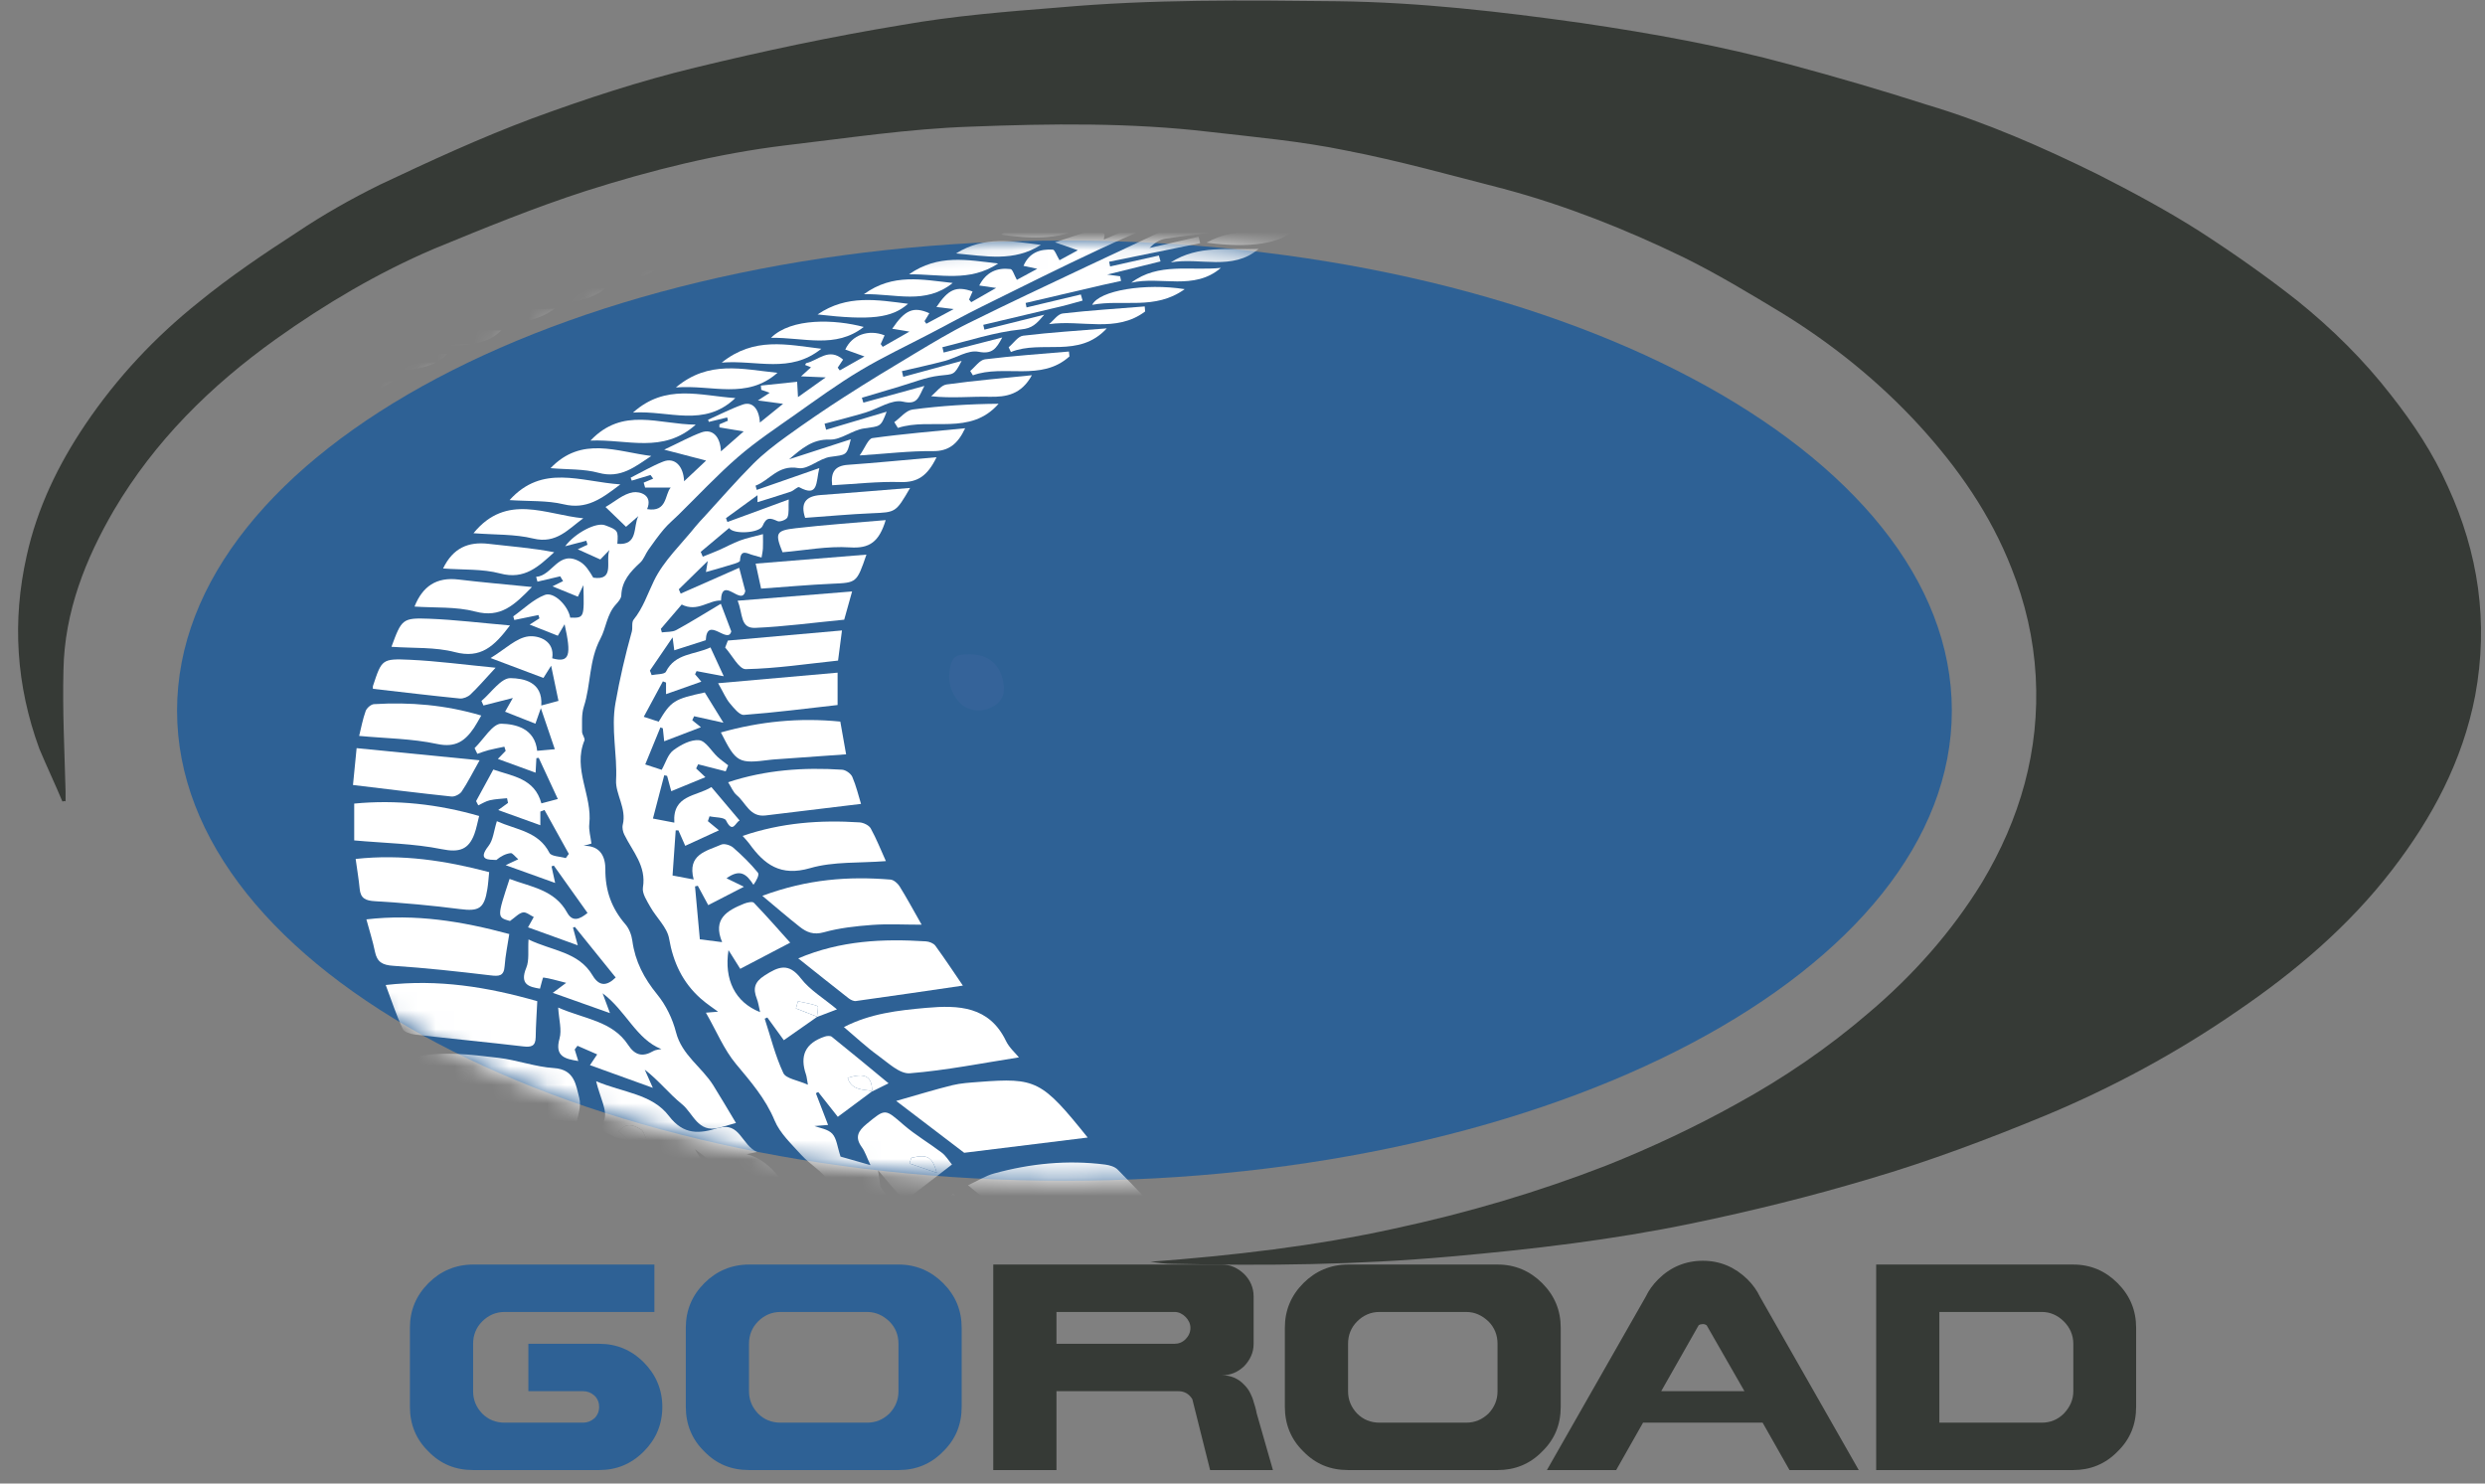 <svg width="134" height="80" viewBox="0 0 134 80" fill="none" xmlns="http://www.w3.org/2000/svg">
<rect x="0" y="0" width="134" height="80" fill="#808080" stroke="none"/>
<g clip-path="url(#clip0_179_5203)">
<path d="M9.547 38.322C9.547 52.322 30.972 63.672 57.399 63.672C83.827 63.672 105.25 52.322 105.25 38.322C105.25 24.321 83.827 12.972 57.399 12.972C30.972 12.972 9.547 24.321 9.547 38.322Z" fill="#2E6195"/>
<path d="M3.365 43.221C2.968 42.271 2.515 41.321 2.118 40.37C0.871 36.96 0.644 33.495 1.438 29.973C2.005 27.401 3.138 25.054 4.612 22.873C6.313 20.358 8.354 18.178 10.735 16.278C12.379 14.936 14.193 13.706 16.007 12.532C17.424 11.582 18.898 10.743 20.486 9.96C23.207 8.675 25.871 7.445 28.706 6.383C31.597 5.321 34.488 4.371 37.493 3.644C41.178 2.75 44.862 1.967 48.604 1.352C51.438 0.849 54.273 0.626 57.107 0.402C62.096 -0.045 67.142 0.011 72.13 0.067C76.552 0.122 80.917 0.626 85.282 1.24C89.081 1.8 92.822 2.47 96.507 3.476C99.001 4.147 101.496 4.874 103.933 5.657C107.108 6.607 110.169 7.949 113.117 9.402C114.988 10.352 116.859 11.358 118.616 12.476C120.43 13.65 122.188 14.88 123.888 16.221C125.759 17.731 127.46 19.408 128.934 21.308C130.124 22.818 131.201 24.439 131.995 26.228C133.639 29.805 134.206 33.55 133.469 37.519C132.789 41.041 131.145 44.115 128.99 46.91C126.666 49.929 123.775 52.389 120.657 54.512C117.426 56.748 113.911 58.649 110.283 60.158C107.165 61.444 104.047 62.618 100.815 63.568C97.641 64.518 94.466 65.301 91.235 65.972C86.926 66.866 82.618 67.37 78.196 67.761C73.207 68.208 68.219 68.264 63.23 68.152C62.833 68.152 62.436 68.096 62.039 68.04C66.461 67.705 70.883 67.202 75.192 66.251C79.103 65.413 82.901 64.295 86.643 62.841C89.024 61.892 91.405 60.773 93.616 59.544C96.167 58.146 98.548 56.525 100.759 54.625C103.14 52.612 105.237 50.264 106.881 47.581C108.922 44.171 109.999 40.482 109.773 36.457C109.659 34.445 109.206 32.488 108.468 30.643C107.334 27.737 105.577 25.221 103.48 22.929C101.326 20.582 98.831 18.57 96.11 16.892C94.353 15.83 92.595 14.768 90.781 13.874C87.663 12.365 84.432 11.079 81.087 10.184C78.253 9.458 75.475 8.675 72.584 8.116C70.146 7.613 67.651 7.389 65.214 7.11C60.962 6.607 56.654 6.663 52.345 6.83C49.001 6.942 45.713 7.446 42.368 7.837C38.683 8.284 35.112 9.178 31.597 10.296C28.819 11.191 26.098 12.308 23.377 13.427C20.372 14.713 17.538 16.389 14.873 18.29C11.358 20.805 8.354 23.768 6.142 27.513C4.612 30.14 3.479 32.991 3.422 36.121C3.365 38.302 3.479 40.482 3.535 42.662V43.221C3.479 43.165 3.422 43.221 3.365 43.221Z" fill="#363A36"/>
<path d="M52.289 35.283C53.309 35.283 53.933 35.842 54.103 36.793C54.216 37.407 54.046 37.855 53.479 38.134C52.969 38.414 52.346 38.358 51.892 38.022C51.325 37.519 51.098 36.849 51.212 36.122C51.325 35.395 51.552 35.283 52.289 35.283Z" fill="#356399"/>
<path d="M25.512 79.273C24.553 79.273 23.757 78.946 23.104 78.271C22.431 77.617 22.104 76.799 22.104 75.859V71.606C22.104 70.665 22.431 69.868 23.104 69.193C23.757 68.539 24.573 68.191 25.512 68.191H35.287V70.747H27.206C26.737 70.747 26.328 70.931 26.002 71.258C25.675 71.585 25.512 71.994 25.512 72.464V75.02C25.512 75.49 25.675 75.879 26.002 76.227C26.328 76.554 26.737 76.717 27.206 76.717H31.451C31.675 76.717 31.879 76.635 32.063 76.472C32.226 76.308 32.308 76.104 32.308 75.859C32.308 75.634 32.226 75.429 32.063 75.266C31.879 75.102 31.675 75.02 31.451 75.02H28.492V72.464H32.308C33.246 72.464 34.042 72.792 34.715 73.466C35.368 74.121 35.715 74.938 35.715 75.859C35.715 76.82 35.368 77.617 34.715 78.271C34.042 78.946 33.246 79.273 32.308 79.273H25.512Z" fill="#2E6195"/>
<path d="M46.755 76.717C47.225 76.717 47.612 76.554 47.959 76.227C48.286 75.879 48.449 75.49 48.449 75.02V72.464C48.449 71.994 48.286 71.585 47.959 71.258C47.612 70.931 47.225 70.747 46.755 70.747H42.082C41.613 70.747 41.205 70.931 40.878 71.258C40.552 71.585 40.389 71.994 40.389 72.464V75.02C40.389 75.49 40.552 75.879 40.878 76.227C41.205 76.554 41.613 76.717 42.082 76.717H46.755ZM40.389 79.273C39.429 79.273 38.633 78.946 37.98 78.271C37.307 77.617 36.981 76.799 36.981 75.859V71.606C36.981 70.665 37.307 69.868 37.98 69.193C38.633 68.539 39.45 68.191 40.389 68.191H48.469C49.388 68.191 50.204 68.539 50.857 69.193C51.53 69.868 51.857 70.665 51.857 71.606V75.859C51.857 76.82 51.53 77.617 50.857 78.271C50.204 78.946 49.388 79.273 48.469 79.273H40.389Z" fill="#2E6195"/>
<path d="M63.335 72.464C63.56 72.464 63.764 72.383 63.927 72.219C64.09 72.055 64.192 71.851 64.192 71.606C64.192 71.381 64.09 71.176 63.927 71.013C63.764 70.849 63.56 70.747 63.335 70.747H56.968V72.464H63.335ZM53.56 79.273V68.191H65.886C66.355 68.191 66.743 68.375 67.09 68.702C67.416 69.029 67.6 69.438 67.6 69.909V72.464C67.6 72.935 67.416 73.323 67.09 73.671C66.743 73.998 66.355 74.162 65.886 74.162C66.355 74.162 66.763 74.325 67.09 74.673C67.233 74.816 67.355 74.979 67.437 75.163C67.498 75.286 67.559 75.429 67.6 75.593C67.661 75.777 67.723 75.981 67.763 76.206L68.641 79.273H65.253L64.294 75.45C64.254 75.388 64.213 75.327 64.151 75.266C63.988 75.102 63.784 75.02 63.539 75.02H56.968V79.273H53.56Z" fill="#363A36"/>
<path d="M79.059 76.717C79.528 76.717 79.916 76.554 80.263 76.227C80.589 75.879 80.752 75.49 80.752 75.02V72.464C80.752 71.994 80.589 71.585 80.263 71.258C79.916 70.931 79.528 70.747 79.059 70.747H74.386C73.916 70.747 73.508 70.931 73.182 71.258C72.855 71.585 72.692 71.994 72.692 72.464V75.02C72.692 75.49 72.855 75.879 73.182 76.227C73.508 76.554 73.916 76.717 74.386 76.717H79.059ZM72.692 79.273C71.733 79.273 70.937 78.946 70.284 78.271C69.611 77.617 69.284 76.799 69.284 75.859V71.606C69.284 70.665 69.611 69.868 70.284 69.193C70.937 68.539 71.753 68.191 72.692 68.191H80.773C81.691 68.191 82.507 68.539 83.16 69.193C83.834 69.868 84.16 70.665 84.16 71.606V75.859C84.16 76.82 83.834 77.617 83.16 78.271C82.507 78.946 81.691 79.273 80.773 79.273H72.692Z" fill="#363A36"/>
<path d="M94.067 75.02L92.027 71.463C91.966 71.422 91.904 71.401 91.823 71.401C91.741 71.401 91.659 71.422 91.598 71.463L89.578 75.02H94.067ZM83.415 79.273L88.741 69.929C88.905 69.582 89.129 69.275 89.415 68.989C90.068 68.334 90.884 67.987 91.823 67.987C92.761 67.987 93.557 68.334 94.231 68.989C94.516 69.275 94.741 69.582 94.904 69.929L100.23 79.273H96.496L95.047 76.717H88.599L87.15 79.273H83.415Z" fill="#363A36"/>
<path d="M110.107 76.717C110.556 76.717 110.964 76.554 111.29 76.227C111.617 75.879 111.801 75.49 111.801 75.02V72.464C111.801 71.994 111.617 71.585 111.29 71.258C110.964 70.931 110.556 70.747 110.107 70.747H104.577V76.717H110.107ZM101.169 79.273V68.191H111.801C112.739 68.191 113.535 68.539 114.188 69.193C114.862 69.868 115.188 70.665 115.188 71.606V75.859C115.188 76.82 114.862 77.617 114.188 78.271C113.535 78.946 112.719 79.273 111.801 79.273H101.169Z" fill="#363A36"/>
<mask id="mask0_179_5203" style="mask-type:luminance" maskUnits="userSpaceOnUse" x="9" y="12" width="97" height="52">
<path d="M9.547 38.322C9.547 52.322 30.972 63.672 57.399 63.672C83.826 63.672 105.25 52.322 105.25 38.322C105.25 24.321 83.826 12.971 57.399 12.971C30.972 12.971 9.547 24.321 9.547 38.322Z" fill="white"/>
</mask>
<g mask="url(#mask0_179_5203)">
<path d="M49.141 62.437C49.108 62.538 49.074 62.64 49.042 62.741C49.532 62.909 50.023 63.078 50.514 63.246C50.273 62.352 49.99 62.24 49.141 62.437ZM54.767 68.031C54.628 67.207 54.078 66.93 53.127 67.26C53.53 67.888 54.027 68.171 54.767 68.031ZM72.405 9.42C71.254 9.559 70.103 9.697 68.952 9.835C68.965 9.93 68.98 10.026 68.993 10.121C69.757 9.964 70.521 9.808 71.284 9.651C70.739 10.519 69.762 10.246 69.028 10.575C69.086 10.639 69.166 10.728 69.245 10.816C68.98 10.97 68.731 11.206 68.445 11.263C67.091 11.529 65.725 11.747 64.364 11.983L64.412 12.248C65.273 12.052 66.134 11.855 66.995 11.659C67.032 11.747 67.069 11.835 67.105 11.923C66.692 12.102 66.294 12.362 65.862 12.443C64.862 12.628 63.842 12.707 62.838 12.872C62.526 12.923 62.238 13.111 61.987 13.369C62.869 13.168 63.75 12.967 64.632 12.765C64.66 12.881 64.689 12.997 64.718 13.113C63.081 13.447 61.445 13.78 59.809 14.114C59.826 14.198 59.843 14.283 59.861 14.368C60.737 14.172 61.614 13.975 62.491 13.779C62.521 13.884 62.55 13.991 62.58 14.097C61.678 14.319 60.776 14.541 59.704 14.806C60.047 14.852 60.224 14.875 60.401 14.898C60.418 14.981 60.435 15.064 60.451 15.148C60.098 15.225 59.745 15.299 59.394 15.381C58.03 15.698 56.667 16.018 55.305 16.337C55.321 16.418 55.338 16.497 55.355 16.578C56.331 16.345 57.306 16.113 58.282 15.88C58.313 15.99 58.345 16.099 58.377 16.209C58.001 16.311 57.628 16.424 57.25 16.515C55.841 16.853 54.431 17.184 53.021 17.517C53.042 17.604 53.062 17.69 53.082 17.777C54.096 17.523 55.11 17.27 56.31 16.971C55.876 17.478 55.667 17.703 55.06 17.764C53.628 17.908 52.23 18.381 50.818 18.722C50.84 18.818 50.862 18.914 50.884 19.011C51.905 18.748 52.925 18.486 54.044 18.199C53.72 18.814 53.495 19.113 52.757 18.968C52.206 18.86 51.553 19.303 50.937 19.466C50.175 19.667 49.403 19.832 48.635 20.013C48.659 20.115 48.683 20.218 48.706 20.321C49.723 20.044 50.739 19.767 51.855 19.462C51.444 20.258 51.433 20.168 50.659 20.256C49.924 20.34 49.214 20.636 48.495 20.846C47.82 21.042 47.148 21.248 46.475 21.449C46.502 21.537 46.529 21.626 46.556 21.713C47.599 21.427 48.642 21.141 49.847 20.811C49.522 21.418 49.5 21.846 48.685 21.658C48.089 21.52 47.341 22.048 46.653 22.252C45.928 22.468 45.194 22.652 44.464 22.849C44.492 22.958 44.519 23.067 44.547 23.174C45.609 22.858 46.67 22.542 47.811 22.201C47.488 23.049 47.477 22.973 46.59 23.103C45.956 23.195 45.35 23.725 44.745 23.705C43.798 23.674 43.213 24.207 42.553 24.767C43.635 24.416 44.715 24.066 45.877 23.689C45.657 24.592 45.645 24.513 44.767 24.638C44.171 24.723 43.565 25.334 43.048 25.242C41.954 25.049 41.51 25.9 40.742 26.19C40.763 26.266 40.785 26.342 40.806 26.418C41.879 26.044 42.953 25.669 44.18 25.242C43.992 26.012 44.14 26.839 43.096 26.273C43.014 26.229 42.806 26.456 42.641 26.512C42.046 26.712 41.445 26.892 40.847 27.08V26.705C40.248 27.141 39.698 27.542 39.147 27.942C39.173 28.011 39.199 28.08 39.224 28.149C40.292 27.757 41.36 27.365 42.531 26.934C42.51 27.378 42.559 27.668 42.462 27.898C42.408 28.025 42.061 28.159 41.931 28.102C41.547 27.933 41.331 27.856 41.123 28.358C40.959 28.753 39.535 28.831 39.319 28.473C38.803 28.906 38.294 29.332 37.786 29.759C37.823 29.845 37.859 29.932 37.895 30.018C38.187 29.901 38.483 29.79 38.77 29.663C39.15 29.496 39.515 29.291 39.904 29.147C40.272 29.011 40.664 28.933 41.142 28.803C41.142 29.105 41.152 29.339 41.139 29.572C41.13 29.736 41.092 29.899 41.066 30.064C40.912 30.02 40.759 29.973 40.604 29.935C40.303 29.86 39.933 29.569 39.904 30.232C39.9 30.34 39.442 30.441 39.187 30.524C38.836 30.637 38.479 30.729 38.067 30.847C38.097 30.659 38.124 30.499 38.164 30.252C37.595 30.809 37.099 31.293 36.604 31.778L36.705 32.01C37.732 31.557 38.758 31.105 39.86 30.619C40.007 31.178 40.102 31.543 40.188 31.871C40.002 32.739 38.921 30.994 38.878 32.384C38.218 32.355 37.608 33.029 36.76 32.599C36.429 32.986 36.032 33.448 35.636 33.91C35.654 33.973 35.672 34.037 35.689 34.101C35.95 34.064 36.248 34.094 36.463 33.977C37.253 33.547 38.016 33.068 38.87 32.559C39.115 33.207 39.269 33.613 39.433 34.047C39.245 34.781 38.122 33.17 38.058 34.523C37.563 34.682 36.998 34.863 36.36 35.068C36.334 34.872 36.309 34.683 36.268 34.37C35.817 35.03 35.431 35.595 35.046 36.16L35.139 36.406C35.405 36.349 35.834 36.372 35.909 36.222C36.412 35.216 37.456 35.316 38.311 34.912C38.544 35.418 38.747 35.86 39.027 36.466C38.471 36.362 38.016 36.276 37.562 36.19C37.535 36.246 37.507 36.303 37.48 36.359C37.584 36.481 37.688 36.604 37.819 36.759C37.196 36.979 36.587 37.194 35.915 37.431V36.807C35.858 36.785 35.802 36.763 35.745 36.742C35.418 37.348 35.091 37.955 34.714 38.654C35.035 38.76 35.283 38.841 35.519 38.917C36.185 37.8 36.355 37.694 38.004 37.341C38.283 37.794 38.57 38.259 39.01 38.973C38.369 38.831 37.899 38.727 37.429 38.623C37.395 38.695 37.362 38.767 37.329 38.839C37.481 38.962 37.634 39.086 37.796 39.216C37.16 39.459 36.514 39.707 35.816 39.973C35.787 39.705 35.764 39.489 35.742 39.273C35.698 39.257 35.654 39.241 35.611 39.225C35.35 39.861 35.09 40.498 34.793 41.222C35.118 41.328 35.398 41.42 35.68 41.513C35.896 41.13 36.014 40.68 36.309 40.459C36.703 40.166 37.253 39.87 37.7 39.916C38.058 39.953 38.357 40.503 38.693 40.814C38.871 40.978 39.073 41.118 39.265 41.269C39.22 41.377 39.176 41.485 39.132 41.594L37.646 41.215C37.61 41.29 37.574 41.364 37.538 41.439C37.704 41.595 37.87 41.752 38.037 41.909C37.431 42.158 36.834 42.404 36.197 42.666C36.114 42.366 36.044 42.102 35.972 41.838C35.921 41.828 35.869 41.817 35.818 41.807C35.614 42.586 35.411 43.366 35.209 44.14C35.411 44.179 35.853 44.264 36.362 44.361C36.256 42.856 37.554 42.954 38.361 42.443C38.88 43.059 39.359 43.625 39.883 44.246C39.651 44.345 39.521 44.978 39.149 44.241C39.06 44.065 38.567 44.088 38.26 44.019C38.23 44.107 38.201 44.194 38.171 44.281C38.369 44.444 38.566 44.607 38.769 44.775C38.172 45.049 37.586 45.319 36.95 45.611C36.818 45.313 36.7 45.044 36.582 44.776C36.533 44.776 36.485 44.778 36.436 44.778C36.381 45.566 36.327 46.354 36.266 47.211C36.655 47.284 36.973 47.344 37.405 47.426C37.044 46.059 38.102 45.896 38.892 45.545C39.055 45.473 39.384 45.574 39.537 45.707C40.014 46.123 40.471 46.569 40.868 47.056C40.962 47.17 40.788 47.494 40.629 47.713C40.255 47.133 39.914 46.836 39.176 47.361C39.541 47.538 39.811 47.67 40.115 47.818C39.492 48.139 38.868 48.46 38.191 48.809C38.012 48.477 37.82 48.12 37.628 47.765C37.578 47.776 37.528 47.788 37.478 47.799C37.565 48.748 37.651 49.698 37.738 50.653C38.068 50.694 38.428 50.74 38.94 50.805C38.412 49.546 39.215 49.099 40.12 48.732C40.283 48.665 40.574 48.601 40.651 48.681C41.329 49.385 41.972 50.121 42.611 50.833C41.819 51.248 40.905 51.726 39.916 52.244C39.725 51.94 39.51 51.597 39.283 51.236C39.038 52.823 39.634 54.044 40.988 54.58C40.92 54.294 40.892 54.063 40.81 53.853C40.6 53.315 40.677 52.959 41.227 52.605C41.979 52.121 42.523 51.896 43.194 52.769C43.673 53.389 44.403 53.821 45.133 54.43C44.666 54.609 44.358 54.726 44.051 54.842C44.068 54.637 44.146 54.276 44.088 54.253C43.752 54.123 43.385 54.072 43.028 53.994L42.919 54.378C43.303 54.528 43.687 54.678 44.07 54.829C43.481 55.242 42.891 55.656 42.267 56.093C41.958 55.669 41.667 55.268 41.377 54.868C41.33 54.889 41.283 54.911 41.236 54.932C41.557 55.916 41.804 56.932 42.24 57.863C42.382 58.167 43.015 58.248 43.566 58.494C43.506 58.161 43.499 58.054 43.466 57.956C43.108 56.922 43.429 56.251 44.469 55.899C44.585 55.859 44.773 55.843 44.852 55.907C45.865 56.72 46.864 57.551 47.915 58.418C47.575 58.586 47.3 58.722 47.026 58.858C47.035 58.044 46.642 57.817 45.708 58.131C45.931 58.801 46.53 58.749 47.053 58.83C46.447 59.281 45.84 59.732 45.178 60.225C44.837 59.793 44.479 59.34 44.121 58.887C44.079 58.909 44.037 58.93 43.995 58.953C44.208 59.505 44.42 60.058 44.653 60.663C44.355 60.686 44.085 60.708 43.919 60.721C44.19 60.828 44.642 60.882 44.877 61.134C45.119 61.395 45.15 61.847 45.326 62.37C45.658 62.465 46.221 62.626 46.94 62.831C46.735 62.398 46.646 62.1 46.472 61.861C46.083 61.328 46.269 60.989 46.734 60.607C47.754 59.769 47.71 59.778 48.731 60.662C49.37 61.215 50.114 61.647 50.789 62.161C51 62.32 51.142 62.567 51.335 62.796C50.484 63.452 49.661 64.088 48.769 64.775C48.332 64.263 47.866 63.719 47.348 63.112C47.396 63.441 47.429 63.672 47.476 63.99C47.697 64.305 48.048 64.756 48.341 65.24C48.554 65.594 48.671 66.001 48.862 66.369C49.348 67.306 49.623 67.468 50.852 67.584C50.576 66.98 50.032 66.35 50.116 65.816C50.199 65.29 50.916 64.861 51.382 64.362C52.839 65.477 54.238 66.546 55.642 67.62C54.803 68.358 53.991 69.075 53.121 69.841C52.622 69.294 52.072 68.692 51.523 68.091C51.483 68.126 51.443 68.16 51.403 68.195C51.898 69.025 52.394 69.855 52.895 70.694C52.246 70.802 51.671 70.898 50.916 71.023C53.218 71.233 53.218 71.233 53.434 71.62C52.858 71.728 52.313 71.832 51.766 71.936L51.793 71.951C51.039 71.852 50.426 71.582 50.176 70.785C49.993 70.203 49.554 69.77 49.094 69.31C49.844 69.21 50.501 69.123 51.158 69.036C51.152 68.993 51.145 68.949 51.139 68.905C50.755 68.963 50.37 69.009 49.989 69.079C49.078 69.248 48.796 69.052 48.211 68.22C47.925 67.814 47.356 67.614 47.008 67.237C46.379 66.557 45.821 65.814 45.09 64.924C45.958 64.866 46.544 64.826 47.132 64.787C47.127 64.733 47.122 64.679 47.118 64.625C46.855 64.665 46.593 64.733 46.33 64.741C45.712 64.759 45.153 64.936 44.839 63.997C44.612 63.318 43.734 62.865 43.197 62.267C42.675 61.685 42.056 61.112 41.768 60.419C41.277 59.237 40.481 58.329 39.682 57.369C39.041 56.598 38.647 55.628 38.065 54.609C38.567 54.568 38.807 54.547 39.048 54.528C39.001 54.581 38.954 54.636 38.907 54.689C38.53 54.409 38.13 54.155 37.781 53.844C36.808 52.978 36.303 51.9 36.079 50.609C35.973 50.004 35.394 49.486 35.069 48.907C34.884 48.578 34.616 48.178 34.669 47.857C34.863 46.698 34.112 45.919 33.667 45.011C33.588 44.852 33.541 44.636 33.582 44.471C33.799 43.601 33.181 42.816 33.221 42.072C33.295 40.68 32.939 39.317 33.189 37.905C33.42 36.602 33.714 35.329 34.069 34.061C34.127 33.851 34.047 33.563 34.165 33.417C34.68 32.781 34.919 32.029 35.264 31.318C35.789 30.233 36.739 29.348 37.513 28.381C37.653 28.206 37.812 28.045 37.964 27.879C38.842 26.922 39.693 25.938 40.609 25.018C41.158 24.468 41.785 23.984 42.419 23.527C43.441 22.789 44.484 22.075 45.545 21.393C46.799 20.587 48.074 19.813 49.354 19.048C50.296 18.486 51.238 17.914 52.221 17.427C54.347 16.374 56.495 15.364 58.641 14.352C61.319 13.088 64.003 11.835 66.69 10.587C68.251 9.862 69.831 9.174 71.386 8.435C72.199 8.048 72.987 7.606 73.765 7.155C74.272 6.861 74.288 6.842 74.594 7.363C75.225 7.216 75.849 7.071 76.472 6.925C76.501 7.018 76.529 7.11 76.557 7.203C75.427 7.86 73.931 7.413 72.84 8.245C73.549 8.105 74.26 7.965 74.969 7.825C74.993 7.924 75.015 8.023 75.038 8.122C73.69 8.394 72.343 8.665 70.995 8.938C71.01 9.007 71.025 9.076 71.04 9.146L73.109 8.718C73.144 8.812 73.18 8.905 73.215 8.999C72.993 9.064 72.763 9.113 72.552 9.202C72.474 9.235 72.435 9.36 72.379 9.443L72.405 9.42Z" fill="white"/>
<path d="M-13.591 54.771C-14.513 55.187 -15.434 55.603 -16.436 56.056C-16.461 55.637 -16.482 55.291 -16.503 54.944C-16.556 54.928 -16.61 54.912 -16.663 54.895C-17.035 55.912 -17.406 56.929 -17.818 58.055C-17.43 58.184 -17.098 58.294 -16.653 58.441C-16.548 56.652 -15.083 56.352 -13.751 55.743C-13.535 56.185 -13.323 56.615 -13.114 57.047C-13.044 57.191 -12.992 57.343 -12.916 57.484C-12.34 58.559 -12.339 58.558 -13.616 58.822C-13.518 58.604 -13.421 58.387 -13.323 58.169C-13.581 58.102 -13.84 57.983 -14.097 57.989C-14.225 57.992 -14.349 58.222 -14.475 58.35C-14.238 58.504 -14.003 58.662 -13.761 58.808C-13.721 58.833 -13.651 58.811 -13.595 58.811C-14.468 59.263 -15.341 59.714 -16.353 60.237C-16.411 59.745 -16.461 59.323 -16.511 58.901C-16.555 58.886 -16.598 58.871 -16.642 58.855C-16.776 59.338 -16.82 59.874 -17.074 60.283C-17.255 60.574 -17.72 60.693 -18.154 60.764C-17.862 60.792 -17.569 60.819 -17.159 60.859C-17.352 61.393 -17.521 61.861 -17.701 62.361C-17.404 62.469 -16.924 62.642 -16.3 62.869C-16.49 60.858 -14.899 60.56 -13.572 59.873C-12.994 60.861 -12.43 61.824 -11.836 62.84C-12.271 62.984 -12.59 63.091 -12.91 63.197C-12.906 62.957 -12.83 62.54 -12.911 62.508C-13.196 62.395 -13.536 62.387 -13.853 62.402C-13.928 62.406 -13.99 62.657 -14.057 62.795C-13.778 62.924 -13.503 63.065 -13.217 63.176C-13.121 63.214 -12.996 63.179 -12.885 63.176C-13.856 63.707 -14.827 64.239 -15.888 64.82C-15.949 64.384 -15.964 64.006 -16.068 63.652C-16.119 63.478 -16.334 63.349 -16.475 63.2C-17.27 63.228 -18.067 63.256 -18.862 63.284C-20.458 62.665 -19.946 61.372 -19.916 60.154H-18.375C-18.375 60.13 -18.375 60.107 -18.375 60.083C-18.809 60.059 -19.243 60.036 -19.622 60.015V58.113C-19.797 57.493 -20.106 56.983 -20.035 56.532C-19.858 55.42 -19.485 54.339 -19.246 53.234C-19.205 53.049 -19.555 52.785 -19.518 52.596C-19.41 52.031 -19.187 51.488 -19.034 50.93C-18.912 50.485 -18.713 50.02 -18.751 49.581C-18.816 48.828 -18.632 48.201 -18.279 47.542C-17.948 46.926 -17.793 46.217 -17.558 45.55C-17.434 45.196 -17.377 44.793 -17.163 44.502C-16.6 43.733 -16.047 42.977 -15.962 41.992C-15.957 41.937 -15.967 41.869 -15.938 41.828C-15.154 40.701 -14.383 39.564 -13.572 38.457C-13.032 37.721 -12.433 37.029 -11.862 36.316C-11.828 36.273 -11.825 36.203 -11.786 36.167C-10.632 35.094 -9.508 33.988 -8.311 32.964C-6.933 31.786 -5.493 30.679 -4.074 29.547C-3.726 29.27 -3.369 28.998 -2.991 28.762C-1.137 27.603 0.692 26.395 2.599 25.325C4.213 24.418 5.919 23.67 7.589 22.862C9.286 22.042 10.979 21.215 12.691 20.428C13.947 19.851 15.216 19.295 16.506 18.798C19.223 17.753 21.952 16.737 24.688 15.741C28.495 14.355 32.312 12.992 36.131 11.635C37.357 11.199 38.601 10.812 39.839 10.405C39.841 10.409 39.829 10.385 39.829 10.385C39.531 10.641 39.232 10.897 38.977 11.115C39.722 10.973 40.577 10.809 41.431 10.646C41.451 10.71 41.47 10.774 41.49 10.839C40.894 11.058 40.298 11.277 39.701 11.496L39.733 11.468C39.184 11.42 38.79 11.742 38.324 11.936C37.323 12.352 36.191 12.47 35.107 12.683C34.258 12.849 33.401 12.976 32.548 13.121C32.56 13.192 32.572 13.263 32.584 13.334C33.526 13.15 34.467 12.964 35.409 12.779C35.43 12.887 35.452 12.995 35.473 13.102C33.548 13.446 31.622 13.79 29.696 14.134L29.737 14.358C30.68 14.164 31.622 13.971 32.565 13.778L32.64 14.112C30.663 14.479 28.686 14.846 26.71 15.212L26.75 15.447C27.757 15.236 28.764 15.025 29.771 14.814C29.796 14.93 29.821 15.045 29.846 15.161C27.791 15.551 25.735 15.942 23.68 16.333C23.697 16.414 23.714 16.495 23.73 16.577C24.74 16.362 25.75 16.147 26.759 15.931C26.785 16.037 26.811 16.143 26.837 16.248C26.43 16.332 26.021 16.412 25.615 16.502C25.045 16.629 24.48 16.78 23.907 16.892C22.793 17.11 21.674 17.308 20.556 17.513C20.572 17.603 20.588 17.693 20.603 17.783C21.638 17.555 22.672 17.326 23.707 17.097C23.737 17.209 23.767 17.32 23.797 17.431C23.408 17.524 23.021 17.63 22.63 17.711C20.917 18.063 19.203 18.408 17.489 18.756C17.507 18.847 17.525 18.938 17.543 19.028C18.627 18.779 19.711 18.529 20.795 18.279C20.825 18.402 20.856 18.525 20.886 18.647C20.426 18.74 19.965 18.826 19.507 18.927C17.83 19.298 16.153 19.675 14.476 20.049C14.494 20.136 14.512 20.223 14.53 20.31C15.674 20.045 16.818 19.78 17.963 19.515C17.518 20.01 17.159 20.536 16.35 20.281C16.025 20.177 15.571 20.516 15.164 20.606C14.156 20.83 13.139 21.017 12.131 21.241C11.869 21.299 11.626 21.436 11.423 21.714C12.581 21.429 13.738 21.142 14.897 20.857C14.517 21.425 14.202 21.929 13.376 21.668C13.012 21.553 12.504 21.961 12.045 22.042C10.794 22.26 9.481 22.243 8.252 23.198C9.518 22.878 10.617 22.6 11.714 22.322C11.738 22.403 11.762 22.483 11.787 22.563C11.436 22.928 11.225 23.265 10.458 23.156C9.708 23.05 8.874 23.527 8.074 23.74C7.132 23.99 6.187 24.231 5.244 24.476C5.273 24.575 5.302 24.674 5.331 24.774C6.58 24.427 7.829 24.08 9.178 23.706C8.641 24.57 8.63 24.492 7.55 24.631C6.762 24.732 6.008 25.084 5.232 25.305C4.296 25.573 3.354 25.82 2.414 26.076C2.443 26.182 2.473 26.287 2.502 26.393C3.739 26.038 4.976 25.683 6.385 25.278C5.731 26.212 5.721 26.136 4.684 26.277C3.994 26.372 3.357 26.818 2.666 26.938C1.225 27.185 0.842 27.269 -0.282 28.127C0.979 27.753 2.241 27.378 3.737 26.934C3.413 27.394 3.299 27.678 3.088 27.823C2.874 27.97 2.566 27.998 2.293 28.046C2.082 28.084 1.795 27.988 1.657 28.095C0.936 28.659 0.197 28.689 -0.724 28.662C-1.487 28.64 -2.273 29.405 -3.048 29.822C-3.02 29.888 -2.991 29.954 -2.962 30.02C-1.676 29.6 -0.39 29.179 1.114 28.688C0.821 29.194 0.675 29.48 0.494 29.744C0.406 29.872 0.2 30.074 0.14 30.046C-0.993 29.523 -1.697 30.707 -2.727 30.716C-4.019 30.727 -4.548 31.048 -5.469 31.848C-5.442 31.92 -5.414 31.992 -5.386 32.064C-5.007 31.888 -4.635 31.698 -4.249 31.54C-3.832 31.37 -3.41 31.208 -2.978 31.083C-2.518 30.951 -2.043 30.867 -1.492 30.743C-1.638 31.119 -1.697 31.485 -1.905 31.728C-2.041 31.887 -2.389 31.893 -2.648 31.922C-2.854 31.944 -3.203 31.809 -3.258 31.892C-3.827 32.761 -4.86 32.459 -5.757 32.972C-5.588 32.652 -5.503 32.491 -5.365 32.229C-6.28 32.833 -7.09 33.367 -7.922 33.916C-7.396 34.179 -7.414 34.149 -6.686 33.721C-6.256 33.467 -5.769 33.296 -5.289 33.141C-4.838 32.994 -4.365 32.917 -3.849 32.798C-3.959 33.205 -4.035 33.525 -4.131 33.839C-4.257 34.25 -4.458 34.325 -4.865 34.087C-5.061 33.971 -5.535 33.976 -5.642 34.112C-6.288 34.931 -7.204 34.84 -8.078 34.944C-8.327 34.973 -8.585 35.092 -8.796 35.234C-9.23 35.525 -9.635 35.86 -10.053 36.176C-10.024 36.264 -9.995 36.35 -9.967 36.438C-9.705 36.365 -9.398 36.354 -9.187 36.209C-8.159 35.503 -7.253 35.154 -5.997 35.045C-6.032 35.412 -6.004 35.805 -6.136 36.136C-6.19 36.272 -6.635 36.386 -6.825 36.313C-7.247 36.15 -7.553 36.031 -7.719 36.6C-7.755 36.723 -7.958 36.88 -8.086 36.881C-8.775 36.886 -9.359 37.572 -10.146 37.147C-10.285 37.072 -10.73 37.51 -11.011 37.738C-11.334 38 -11.632 38.293 -11.902 38.799C-11.62 38.747 -11.229 38.795 -11.072 38.628C-10.213 37.71 -9.027 37.643 -7.855 37.264C-7.895 37.566 -7.926 37.776 -7.948 37.986C-8.007 38.545 -7.765 39.496 -8.877 38.63C-8.989 38.542 -9.333 38.745 -9.57 38.813C-9.522 38.954 -9.475 39.095 -9.427 39.234C-10.171 39.461 -10.953 39.699 -11.797 39.956C-11.761 39.763 -11.736 39.626 -11.711 39.489C-11.771 39.439 -11.831 39.388 -11.89 39.337C-12.445 39.979 -13 40.621 -13.58 41.292C-13.264 41.545 -12.903 41.607 -12.593 41.164C-11.861 40.113 -10.59 40.281 -9.605 39.697C-9.558 40.294 -9.505 40.739 -9.499 41.185C-9.497 41.316 -9.63 41.554 -9.707 41.557C-9.87 41.563 -10.032 41.419 -10.204 41.383C-10.447 41.334 -10.716 41.269 -10.94 41.33C-11.031 41.355 -11.031 41.697 -11.086 41.956C-11.744 42.157 -12.522 42.394 -13.367 42.652C-13.286 42.408 -13.222 42.215 -13.158 42.022C-13.191 41.995 -13.225 41.968 -13.258 41.941C-13.875 42.631 -14.492 43.322 -15.11 44.014C-15.082 44.099 -15.054 44.185 -15.026 44.27C-14.711 44.201 -14.238 44.236 -14.11 44.045C-13.378 42.952 -12.158 42.918 -11.04 42.477C-10.933 43.085 -10.838 43.615 -10.727 44.245C-10.949 44.35 -11.214 44.476 -11.441 44.584C-11.575 43.67 -12.035 44.054 -12.537 44.285C-12.391 44.463 -12.28 44.598 -12.156 44.748C-12.946 45.026 -13.729 45.302 -14.598 45.608C-14.509 45.265 -14.443 45.014 -14.378 44.763C-14.419 44.743 -14.46 44.722 -14.5 44.702C-15.087 45.495 -15.673 46.288 -16.288 47.119C-15.77 47.462 -15.38 47.522 -15.07 46.954C-14.443 45.807 -13.231 45.841 -12.256 45.455C-12.02 46.059 -11.758 46.526 -11.684 47.02C-11.653 47.231 -12.014 47.499 -12.289 47.863C-12.504 46.916 -12.744 46.865 -13.509 47.458C-13.299 47.584 -13.119 47.692 -12.92 47.812C-13.776 48.129 -14.617 48.44 -15.506 48.769C-15.481 48.456 -15.46 48.19 -15.439 47.925C-15.49 47.908 -15.541 47.892 -15.592 47.876C-16.119 48.764 -16.646 49.651 -17.198 50.58C-16.546 50.904 -16.133 50.881 -15.855 50.218C-15.338 48.981 -14.039 49.069 -13.121 48.593C-12.809 49.233 -12.469 49.764 -12.312 50.344C-12.257 50.547 -12.651 50.869 -12.82 51.108C-13.078 50.772 -13.194 50.466 -13.368 50.431C-13.612 50.381 -13.899 50.532 -14.167 50.597C-14.171 50.673 -14.174 50.749 -14.178 50.825C-13.978 50.937 -13.778 51.047 -13.536 51.181C-14.38 51.531 -15.209 51.875 -16.108 52.247C-16.126 51.921 -16.142 51.633 -16.162 51.276C-16.73 51.627 -16.57 52.781 -17.414 52.519C-17.417 52.519 -17.234 52.547 -17.022 52.581C-16.986 53.245 -18.354 54.13 -16.608 54.505C-16.37 52.795 -14.933 52.499 -13.619 52.056C-13.253 52.73 -12.888 53.35 -12.587 53.998C-12.53 54.119 -12.674 54.429 -12.814 54.519C-13.041 54.665 -13.341 54.702 -13.61 54.785C-13.56 54.564 -13.51 54.344 -13.461 54.123C-13.808 54.127 -14.155 54.132 -14.502 54.136C-14.514 54.278 -14.525 54.42 -14.536 54.563C-14.221 54.632 -13.906 54.701 -13.591 54.771Z" fill="white"/>
<path d="M38.755 60.816C37.633 61.108 37.377 60.03 36.775 59.544C36.081 58.984 35.522 58.261 34.768 57.682C34.899 57.977 35.03 58.272 35.203 58.662C33.995 58.226 32.885 57.825 31.813 57.438C31.94 57.249 32.072 57.053 32.203 56.858C31.849 56.704 31.495 56.55 31.14 56.394C31.09 56.461 31.04 56.527 30.99 56.594C31.054 56.803 31.12 57.011 31.183 57.215C30.487 57.103 29.896 56.981 30.172 56.002C30.304 55.534 30.138 54.984 30.099 54.332C31.502 54.954 33.019 55.043 33.875 56.352C34.234 56.9 34.643 57.016 35.215 56.686C35.375 56.593 35.589 56.592 35.666 56.573C34.307 56.04 33.769 54.52 32.495 53.563C32.639 53.952 32.741 54.225 32.892 54.632C31.822 54.252 30.834 53.902 29.809 53.538C29.981 53.41 30.145 53.288 30.53 53C29.989 52.862 29.647 52.759 29.297 52.712C29.267 52.709 29.186 53.079 29.117 53.314C28.558 53.22 27.996 53.111 28.38 52.184C28.547 51.781 28.461 51.276 28.499 50.66C29.759 51.278 31.192 51.313 31.953 52.598C32.294 53.172 32.697 53.205 33.2 52.712C32.468 51.804 31.732 50.893 30.998 49.983C30.964 49.996 30.931 50.009 30.897 50.021C30.976 50.312 31.054 50.603 31.155 50.976C30.212 50.635 29.342 50.321 28.473 50.006C28.575 49.82 28.678 49.635 28.782 49.45C28.586 49.359 28.371 49.169 28.2 49.202C27.976 49.245 27.786 49.464 27.499 49.665C26.796 49.466 26.796 49.466 27.478 47.395C28.621 47.829 29.9 47.972 30.579 49.206C30.866 49.729 31.245 49.589 31.682 49.231C31.066 48.366 30.465 47.521 29.863 46.676C29.823 46.69 29.781 46.705 29.74 46.72C29.8 46.994 29.86 47.269 29.936 47.613C29.013 47.281 28.169 46.978 27.267 46.654C27.503 46.543 27.68 46.46 27.947 46.335C27.764 46.181 27.635 45.991 27.535 46.005C27.27 46.039 27.019 46.162 26.764 46.374C26.369 46.356 25.724 46.405 26.342 45.619C26.597 45.295 26.628 44.801 26.793 44.283C27.858 44.755 29.035 44.83 29.629 45.992C29.727 46.183 30.206 46.184 30.509 46.273C30.563 46.197 30.618 46.121 30.673 46.046C30.236 45.256 29.798 44.466 29.36 43.677C29.286 43.706 29.211 43.735 29.137 43.765V44.5C28.359 44.22 27.649 43.965 26.865 43.682C27.063 43.538 27.228 43.418 27.394 43.298C27.376 43.213 27.359 43.128 27.341 43.044C27.032 43.078 26.716 43.085 26.415 43.154C26.197 43.203 25.998 43.333 25.79 43.428C25.752 43.351 25.712 43.276 25.673 43.2C25.969 42.656 26.266 42.113 26.601 41.498C27.641 41.862 28.828 41.966 29.194 43.322C29.475 43.247 29.714 43.184 30.08 43.087C29.725 42.322 29.388 41.595 29.05 40.868C29.008 40.873 28.966 40.878 28.924 40.883C28.91 41.13 28.897 41.377 28.881 41.667C28.172 41.408 27.514 41.168 26.847 40.925C26.999 40.767 27.134 40.627 27.268 40.488C27.245 40.414 27.221 40.34 27.197 40.266C26.913 40.327 26.626 40.379 26.345 40.451C26.139 40.504 25.941 40.583 25.74 40.65C25.69 40.548 25.64 40.446 25.591 40.344C26.073 39.875 26.566 39.014 27.035 39.026C27.807 39.046 28.84 39.275 28.966 40.487C29.271 40.459 29.539 40.435 29.918 40.402C29.671 39.676 29.447 39.02 29.165 38.189C29.029 38.577 28.952 38.795 28.871 39.025C28.315 38.806 27.788 38.598 27.235 38.379C27.342 38.19 27.44 38.017 27.655 37.639C26.99 37.809 26.529 37.926 26.069 38.043L25.961 37.798C26.485 37.358 27.015 36.558 27.53 36.568C28.211 36.581 29.281 36.754 29.188 38.044C29.565 37.943 29.82 37.875 30.115 37.795C29.985 37.174 29.866 36.605 29.719 35.898C29.546 36.173 29.433 36.354 29.304 36.558C28.447 36.236 27.586 35.911 26.455 35.485C27.249 35.001 27.843 34.393 28.501 34.317C29.025 34.257 29.929 34.536 29.778 35.499C30.738 35.77 30.812 35.306 30.445 33.663C30.315 33.884 30.213 34.056 30.079 34.282C29.826 34.183 29.571 34.082 29.316 33.981C29.079 33.888 28.842 33.793 28.561 33.682C28.759 33.555 28.923 33.45 29.088 33.345C29.07 33.285 29.052 33.225 29.034 33.166C28.6 33.255 28.167 33.344 27.733 33.433C27.714 33.368 27.695 33.302 27.677 33.237C28.237 32.84 28.75 32.325 29.373 32.084C29.875 31.888 30.642 32.677 30.748 33.307C31.505 33.325 31.505 33.325 31.458 31.555C31.359 31.761 31.261 31.967 31.161 32.176C30.698 31.987 30.309 31.828 29.792 31.618C30.011 31.51 30.187 31.423 30.363 31.336L30.209 31.078C29.8 31.174 29.39 31.27 28.981 31.366C28.957 31.28 28.934 31.193 28.91 31.106C29.796 31.052 30.114 29.611 31.282 30.295C31.579 30.469 31.784 30.799 31.991 31.151C33.184 31.328 32.632 30.243 32.864 29.659C32.701 29.829 32.536 29.998 32.371 30.169C31.95 29.979 31.568 29.807 31.155 29.621C31.362 29.523 31.52 29.448 31.68 29.373L31.617 29.159C31.254 29.254 30.89 29.349 30.476 29.456C31.015 28.733 32.154 28.15 32.622 28.323C33.325 28.584 33.342 28.607 33.29 29.325C34.437 29.425 34.128 28.393 34.423 27.83C34.244 27.985 34.066 28.141 33.758 28.408C33.379 28.042 33.016 27.691 32.652 27.34C33.145 27.058 33.613 26.628 34.137 26.547C34.495 26.492 35.217 26.685 34.895 27.454C35.993 27.638 35.839 26.652 36.166 26.294H34.787C34.762 26.205 34.736 26.115 34.71 26.026L35.224 25.81C35.175 25.744 35.126 25.679 35.078 25.614C34.74 25.715 34.404 25.816 34.067 25.917C34.047 25.864 34.027 25.812 34.007 25.76C34.59 25.467 35.155 25.131 35.76 24.892C36.375 24.648 36.852 25.114 36.89 25.952C37.317 25.551 37.744 25.149 38.076 24.837C37.379 24.656 36.723 24.485 35.816 24.248C36.651 23.856 37.217 23.541 37.818 23.32C38.412 23.102 38.841 23.53 38.877 24.34C39.278 23.988 39.678 23.636 40.101 23.265C39.598 23.182 39.196 23.116 38.794 23.049C38.794 22.994 38.793 22.939 38.793 22.883C38.945 22.818 39.098 22.752 39.251 22.687C39.239 22.629 39.226 22.57 39.214 22.511C38.884 22.591 38.554 22.671 38.224 22.751C38.211 22.713 38.197 22.674 38.183 22.635C38.804 22.358 39.412 22.041 40.052 21.816C40.57 21.635 40.933 22.04 40.976 22.787C41.39 22.453 41.804 22.119 42.227 21.776C41.759 21.714 41.389 21.664 40.869 21.595C41.167 21.401 41.304 21.311 41.504 21.181C41.316 21.115 41.183 21.068 41.05 21.021C41.043 20.945 41.036 20.869 41.029 20.792C41.681 20.724 42.333 20.655 42.985 20.587C42.997 20.79 43.008 20.993 43.031 21.414C43.553 21.043 44.004 20.723 44.525 20.351C44.065 20.332 43.727 20.317 43.196 20.294C43.477 20.039 43.602 19.925 43.731 19.808C43.625 19.765 43.526 19.724 43.414 19.679C43.438 19.642 43.455 19.585 43.483 19.579C44.12 19.439 44.696 18.718 45.463 19.392C45.361 19.544 45.267 19.684 45.172 19.825C45.209 19.875 45.246 19.925 45.282 19.974C45.697 19.74 46.112 19.505 46.615 19.221C46.179 19.065 45.881 18.958 45.581 18.85C45.937 18.066 46.828 17.74 47.7 18.083C47.629 18.241 47.56 18.397 47.491 18.552C47.527 18.603 47.564 18.654 47.599 18.704C48.039 18.453 48.48 18.202 49.04 17.882C48.631 17.815 48.384 17.773 48.112 17.728C48.803 16.704 49.256 16.511 50.114 16.891C50.025 17.037 49.94 17.177 49.854 17.318C49.887 17.365 49.92 17.411 49.952 17.458C50.382 17.227 50.812 16.997 51.428 16.667C50.992 16.615 50.758 16.587 50.497 16.556C51.142 15.592 51.564 15.408 52.445 15.718C52.381 15.865 52.318 16.009 52.255 16.153C52.295 16.201 52.334 16.248 52.373 16.295C52.793 16.055 53.213 15.815 53.715 15.528C53.338 15.473 53.084 15.437 52.804 15.396C53.187 14.658 53.775 14.423 54.489 14.51C54.605 14.524 54.685 14.829 54.833 15.091C55.132 14.929 55.487 14.737 55.934 14.495C55.613 14.427 55.413 14.384 55.19 14.337C55.498 13.619 56.085 13.42 56.77 13.46C56.876 13.465 56.966 13.757 57.133 14.033C57.369 13.905 57.715 13.717 58.123 13.494C57.675 13.339 57.34 13.223 56.884 13.066C57.73 12.789 58.466 12.535 59.214 12.324C59.296 12.301 59.45 12.528 59.571 12.638C59.554 12.731 59.538 12.825 59.521 12.918C59.841 12.781 60.161 12.645 60.613 12.451C60.155 12.243 59.836 12.098 59.486 11.939C60.202 11.69 60.892 11.426 61.601 11.228C61.71 11.197 61.907 11.469 62.063 11.601C62.039 11.684 62.014 11.768 61.99 11.852C62.321 11.689 62.652 11.527 63.076 11.318C62.624 11.155 62.302 11.04 61.934 10.908C62.603 10.661 63.208 10.428 63.822 10.222C63.936 10.184 64.112 10.223 64.219 10.29C64.843 10.682 64.839 10.688 65.44 10.163C65.054 10.102 64.645 10.037 64.015 9.937C64.812 9.668 65.393 9.428 65.998 9.293C66.188 9.25 66.442 9.487 66.851 9.686C66.967 9.62 67.257 9.457 67.58 9.275C67.15 9.153 66.77 9.046 66.447 8.955C66.785 8.798 67.121 8.598 67.484 8.488C67.918 8.357 68.476 7.924 68.624 8.906C68.944 8.709 69.172 8.569 69.465 8.389C69.061 8.24 68.758 8.128 68.437 8.01C68.779 7.857 69.076 7.645 69.398 7.601C69.711 7.559 70.046 7.702 70.375 7.736C70.61 7.761 70.85 7.741 71.087 7.741C71.096 7.656 71.104 7.571 71.113 7.487C70.814 7.369 70.515 7.252 70.236 7.143C70.508 7.013 70.757 6.87 71.023 6.771C71.22 6.698 71.539 6.575 71.632 6.659C72.388 7.342 72.818 6.719 73.312 6.305C73.37 6.256 73.464 6.251 73.726 6.165C73.434 6.917 72.838 7.137 72.34 7.382C69.961 8.559 67.574 9.719 65.166 10.836C63.249 11.726 61.282 12.512 59.367 13.405C57.216 14.407 55.095 15.469 52.969 16.521C52.034 16.984 51.118 17.486 50.193 17.97C48.922 18.635 47.619 19.246 46.391 19.98C45.186 20.7 44.048 21.531 42.901 22.341C41.849 23.084 40.769 23.802 39.799 24.641C38.67 25.62 37.647 26.72 36.579 27.767C36.319 28.021 36.037 28.256 35.803 28.532C35.502 28.887 35.232 29.269 34.963 29.648C34.804 29.872 34.716 30.16 34.522 30.34C33.99 30.83 33.528 31.33 33.503 32.108C33.498 32.275 33.337 32.456 33.21 32.596C32.721 33.128 32.68 33.871 32.383 34.428C31.748 35.616 31.872 36.907 31.483 38.107C31.348 38.524 31.393 39.004 31.387 39.456C31.385 39.615 31.563 39.81 31.514 39.931C30.876 41.474 31.949 42.913 31.777 44.428C31.739 44.767 31.849 45.123 31.893 45.488C31.799 45.516 31.67 45.554 31.472 45.612C32.425 45.59 32.647 46.27 32.643 46.873C32.635 48.022 32.975 48.977 33.723 49.841C33.927 50.076 34.057 50.423 34.099 50.735C34.248 51.842 34.728 52.755 35.439 53.626C35.912 54.204 36.268 54.943 36.453 55.665C36.769 56.898 37.848 57.543 38.465 58.531C38.87 59.179 39.255 59.84 39.686 60.556C39.286 60.672 39.007 60.752 38.728 60.832L38.755 60.816Z" fill="white"/>
<path d="M22.731 14.744C23.259 14.645 23.787 14.546 24.316 14.447C24.336 14.513 24.356 14.578 24.376 14.644C24.227 14.767 24.078 14.889 23.927 15.012C23.954 15.058 23.98 15.104 24.006 15.15C24.441 14.987 24.876 14.824 25.363 14.642C25.245 14.491 25.163 14.387 25.071 14.269C25.756 13.771 26.46 13.346 27.476 13.495C27.285 13.708 27.178 13.828 27.071 13.947C27.09 13.988 27.109 14.03 27.128 14.071C27.578 13.895 28.028 13.719 28.369 13.586C28.152 13.316 27.959 13.075 27.764 12.833L29.061 12.523C29.575 12.45 30.088 12.377 30.741 12.284C30.599 12.554 30.535 12.677 30.397 12.939C30.945 12.735 31.354 12.583 31.773 12.428C31.45 12.215 31.15 12.018 30.85 11.82L32.789 11.463C33.121 11.373 33.453 11.283 34.017 11.131C33.786 11.481 33.702 11.608 33.504 11.909C34.076 11.68 34.459 11.526 34.936 11.335C34.607 11.161 34.381 11.041 34.16 10.924C34.696 10.721 35.223 10.522 35.751 10.322L35.723 10.347C35.974 10.302 36.23 10.21 36.476 10.231C36.634 10.246 36.778 10.426 37.097 10.651C37.2 10.608 37.527 10.472 37.98 10.281C37.52 10.119 37.194 10.003 36.868 9.888L36.849 9.896C37.804 9.663 38.759 9.431 39.715 9.198C39.736 9.253 39.756 9.309 39.777 9.364C39.641 9.512 39.504 9.659 39.367 9.807C39.367 9.859 39.366 9.912 39.365 9.964C38.678 10.27 38.007 10.621 37.299 10.87C35.027 11.671 32.733 12.413 30.462 13.215C27.125 14.394 23.791 15.579 20.474 16.812C18.303 17.619 16.164 18.509 14.016 19.377C12.371 20.041 10.715 20.686 9.101 21.419C7.358 22.211 5.645 23.069 3.945 23.948C2.646 24.619 1.384 25.362 0.112 26.084C-1.519 27.009 -3.206 27.859 -4.755 28.904C-6.187 29.871 -7.469 31.054 -8.82 32.139C-9.016 32.296 -9.243 32.42 -9.429 32.587C-10.13 33.214 -10.823 33.851 -11.514 34.489C-11.716 34.674 -11.88 34.907 -12.104 35.058C-12.909 35.598 -13.608 36.219 -13.984 37.139C-14.053 37.31 -14.211 37.462 -14.362 37.582C-15.154 38.212 -15.867 38.887 -16.155 39.904C-16.226 40.154 -16.412 40.404 -16.613 40.581C-17.352 41.228 -17.597 42.149 -18.073 42.929C-18.912 44.306 -19.365 45.799 -20.027 47.223C-20.428 48.087 -20.802 48.872 -20.757 49.875C-20.71 50.923 -21.419 51.736 -21.91 52.57C-21.166 52.837 -21.38 55.413 -22.373 56.302C-22.205 57.007 -22.042 57.694 -21.857 58.472C-22.246 58.5 -22.598 58.525 -23.1 58.561C-22.591 58.593 -22.231 58.616 -21.751 58.647C-21.905 59.352 -22.044 59.983 -22.182 60.615C-22.57 60.694 -22.923 60.766 -23.277 60.837C-23.279 60.837 -23.254 60.822 -23.254 60.822C-23.749 60.94 -24.105 60.856 -24.102 60.19C-23.787 60.154 -23.466 60.117 -22.979 60.062C-24.324 60.071 -24.526 59.825 -24.434 58.62C-24.42 58.443 -24.636 58.249 -24.787 57.993C-24.499 57.961 -24.291 57.938 -24.155 57.922C-24.406 57.821 -24.714 57.696 -25.08 57.547C-25.124 57.838 -25.183 58.23 -25.254 58.694C-26.262 58.189 -27.215 57.711 -28.168 57.234C-27.773 57.195 -27.38 57.156 -26.987 57.117C-26.982 56.974 -26.978 56.831 -26.974 56.688C-27.283 56.632 -27.61 56.493 -27.891 56.557C-28.021 56.587 -28.059 57.01 -28.139 57.255C-29.201 56.99 -29.174 57.01 -28.528 56.183C-28.212 55.778 -28.068 55.244 -27.75 54.842C-27.605 54.658 -27.183 54.521 -26.966 54.593C-26.436 54.771 -25.852 54.987 -25.48 55.368C-25.127 55.731 -25.015 56.322 -24.761 56.894C-24.355 56.795 -23.876 56.677 -23.461 56.576C-23.575 56.441 -23.711 56.279 -23.848 56.116C-23.678 56.022 -23.508 55.927 -23.441 55.89C-24.585 55.514 -23.885 54.232 -24.513 53.518C-24.608 53.871 -24.705 54.231 -24.82 54.662C-25.747 54.21 -26.623 53.782 -27.497 53.356C-27.303 53.373 -27.075 53.459 -26.926 53.387C-26.719 53.286 -26.571 53.067 -26.398 52.898C-26.619 52.823 -26.922 52.625 -27.042 52.702C-27.247 52.835 -27.338 53.14 -27.477 53.373C-28.444 53.082 -28.427 53.097 -27.754 52.386C-27.456 52.07 -27.191 51.702 -26.996 51.316C-26.712 50.753 -26.393 50.739 -25.846 50.992C-24.921 51.416 -24.118 51.87 -24.364 53.169C-23.894 53.011 -23.585 52.907 -23.306 52.814C-23.222 52.502 -23.152 52.235 -23.078 51.962C-23.821 51.577 -23.197 50.577 -23.637 49.862C-23.787 50.274 -23.917 50.633 -24.047 50.989C-25.094 50.491 -26.118 50.004 -27.228 49.476C-26.609 48.792 -25.987 48.104 -25.312 47.357C-24.456 47.892 -23.106 47.917 -23.479 49.501C-22.734 49.564 -22.259 49.505 -22.341 48.654C-22.402 48.03 -22.353 47.397 -22.517 46.728C-22.674 47.022 -22.831 47.316 -22.984 47.603C-23.814 47.23 -24.614 46.883 -25.402 46.511C-25.795 46.326 -26.101 46.148 -25.455 45.803C-25.052 45.589 -24.718 45.211 -24.42 44.852C-24.097 44.461 -23.788 44.188 -23.298 44.556C-22.837 44.903 -21.905 44.884 -22.226 45.863C-22.258 45.96 -22.231 46.075 -22.231 46.195C-21.376 46.378 -21.062 46.044 -21.084 45.248C-21.097 44.733 -21.008 44.215 -20.946 43.485C-21.248 43.941 -21.437 44.226 -21.633 44.521C-22.527 44.099 -23.385 43.696 -24.305 43.262C-23.607 42.687 -22.994 42.128 -22.317 41.661C-22.145 41.543 -21.748 41.67 -21.487 41.768C-21.176 41.886 -20.899 42.093 -20.596 42.268C-20.649 42.605 -20.695 42.902 -20.743 43.215C-19.916 43.375 -19.606 43.002 -19.545 42.267C-19.509 41.832 -19.382 41.404 -19.254 40.762C-19.586 41.156 -19.788 41.395 -20.021 41.671C-20.518 41.418 -21.014 41.166 -21.529 40.904C-21.252 40.764 -21.005 40.638 -20.756 40.513C-20.789 40.425 -20.82 40.337 -20.852 40.25C-21.335 40.394 -21.817 40.538 -22.524 40.749C-21.045 38.974 -20.069 38.713 -18.789 39.625C-18.853 39.868 -18.921 40.131 -18.99 40.394C-17.954 40.502 -17.767 40.253 -17.449 38.292C-17.695 38.561 -17.9 38.786 -18.122 39.03C-18.828 38.686 -19.53 38.344 -20.339 37.949C-19.535 37.433 -18.836 36.864 -18.036 36.531C-17.728 36.403 -17.191 36.808 -16.72 36.984C-16.841 37.367 -16.929 37.644 -17.039 37.991C-15.68 37.931 -15.693 36.833 -15.382 35.98C-15.598 36.166 -15.813 36.352 -16.049 36.556C-16.666 36.254 -17.291 35.947 -18.048 35.575C-17.196 35.091 -16.439 34.572 -15.605 34.24C-15.334 34.132 -14.862 34.513 -14.429 34.691C-14.584 35.023 -14.696 35.263 -14.845 35.581C-13.555 35.626 -13.523 34.492 -12.965 33.818C-14.069 34.811 -14.624 33.519 -15.451 33.295C-14.713 32.909 -14.004 32.447 -13.225 32.172C-12.899 32.058 -12.429 32.342 -11.942 32.466C-12.155 32.83 -12.277 33.039 -12.402 33.253C-11.593 33.407 -11.539 33.366 -10.725 32.059C-11.19 31.967 -11.692 31.867 -12.425 31.72C-11.929 31.488 -11.689 31.376 -11.287 31.187C-11.647 31.093 -11.841 31.042 -12.062 30.984C-10.392 29.868 -10.306 29.855 -9.436 30.594C-9.547 30.767 -9.663 30.945 -9.776 31.122C-9.74 31.166 -9.709 31.238 -9.677 31.237C-8.973 31.227 -8.973 31.226 -7.949 29.864C-8.857 30.534 -9.268 29.53 -10.045 29.465C-8.621 28.367 -7.344 28.09 -6.659 28.713C-6.791 28.873 -6.925 29.037 -7.058 29.198C-7.011 29.25 -6.959 29.32 -6.951 29.316C-6.281 28.936 -5.613 28.55 -4.946 28.165C-4.995 28.084 -5.045 28.003 -5.095 27.922C-5.33 28.04 -5.566 28.159 -5.806 28.28C-6.218 28.046 -6.631 27.811 -7.044 27.577C-5.953 27.382 -5.126 26.096 -3.671 26.764C-3.89 27.045 -4.03 27.224 -4.215 27.462C-3.186 27.614 -2.888 26.692 -2.337 26.454C-2.741 26.37 -3.203 26.273 -3.736 26.161C-2.968 25.088 -1.452 24.648 -0.762 25.213C-0.927 25.389 -1.091 25.563 -1.255 25.738C-1.205 25.811 -1.156 25.884 -1.106 25.957C-0.453 25.556 0.201 25.155 0.705 24.846C0.248 24.692 -0.224 24.532 -0.696 24.373C-0.677 24.257 -0.658 24.139 -0.639 24.023C0.35 23.983 1.153 22.988 2.432 23.532C2.147 23.792 1.979 23.946 1.81 24.1C1.853 24.169 1.896 24.239 1.939 24.309C2.543 23.984 3.147 23.66 3.952 23.227C3.104 23.266 2.574 23.187 2.436 22.477L2.416 22.499C3.12 22.302 3.818 22.083 4.53 21.917C4.81 21.852 5.118 21.907 5.413 21.907L5.544 22.206C5.338 22.284 5.132 22.363 4.925 22.442C4.999 22.544 5.073 22.645 5.146 22.747C5.733 22.444 6.318 22.14 6.976 21.8C6.567 21.732 6.256 21.68 5.871 21.615C6.705 20.844 7.501 20.352 8.607 20.685C8.437 20.84 8.267 20.996 8.097 21.152L8.19 21.322C8.79 21.063 9.39 20.803 10.187 20.459C9.721 20.386 9.483 20.348 9.161 20.297C11.031 18.999 11.086 18.978 11.849 19.306C11.684 19.487 11.535 19.65 11.386 19.813C11.408 19.859 11.431 19.905 11.453 19.952C11.969 19.718 12.484 19.486 12.844 19.323C12.656 18.968 12.507 18.685 12.357 18.403C12.677 18.334 12.996 18.266 13.315 18.198C13.854 18.07 14.393 17.943 14.931 17.816C14.962 17.907 14.992 17.998 15.023 18.088C14.867 18.217 14.711 18.347 14.555 18.477C14.576 18.532 14.597 18.588 14.618 18.642C15.294 18.366 15.972 18.091 16.813 17.748H15.534C16.355 17.013 17.138 16.6 18.291 16.779C18.02 17.013 17.856 17.154 17.691 17.296C17.718 17.348 17.744 17.4 17.77 17.452C18.32 17.222 18.869 16.991 19.54 16.71C19.22 16.637 19.05 16.598 18.855 16.553C19.947 15.664 20.526 15.457 21.537 15.763C21.186 15.883 20.977 15.954 20.767 16.025C20.833 16.113 20.898 16.2 20.962 16.287C21.492 16.058 22.023 15.83 22.596 15.583C22.346 15.501 22.149 15.437 21.927 15.365C22.245 15.117 22.501 14.919 22.756 14.72L22.731 14.744Z" fill="white"/>
<path d="M52.197 63.917C52.703 63.683 53.135 63.407 53.61 63.277C55.569 62.741 57.566 62.541 59.592 62.8C59.829 62.831 60.114 62.912 60.271 63.071C61.255 64.065 62.208 65.089 63.174 66.104C61.596 66.258 60.06 66.406 58.525 66.561C58.357 66.577 58.168 66.593 58.032 66.675C56.745 67.46 55.773 66.729 54.821 66.017C53.95 65.366 53.121 64.661 52.197 63.917Z" fill="white"/>
<path d="M24.383 61.196C26.999 60.892 29.376 61.249 31.738 61.776C31.904 61.813 32.065 61.87 32.23 61.912C33.73 62.296 33.885 62.496 33.943 64.1C33.95 64.268 33.948 64.443 33.995 64.602C34.154 65.141 33.909 65.339 33.416 65.215C31.199 64.656 28.948 64.454 26.665 64.494C26.463 64.497 26.17 64.336 26.066 64.164C25.503 63.232 24.987 62.273 24.383 61.196Z" fill="white"/>
<path d="M58.652 61.342C56.517 61.605 54.4 61.867 51.993 62.164C51.038 61.436 49.789 60.484 48.326 59.368C49.475 59.042 50.403 58.754 51.346 58.522C51.811 58.408 52.301 58.381 52.782 58.344C55.876 58.105 56.178 58.264 58.652 61.342Z" fill="white"/>
<path d="M31.112 60.492C28.833 60.307 26.663 60.095 24.487 59.978C23.915 59.948 23.62 59.803 23.408 59.293C23.098 58.545 22.719 57.825 22.328 57.007C23.902 56.661 25.389 56.873 26.862 57.042C27.873 57.158 28.859 57.532 29.869 57.596C30.991 57.668 31.053 58.512 31.236 59.202C31.358 59.658 31.147 60.199 31.112 60.492Z" fill="white"/>
<path d="M54.944 57.019C52.954 57.329 51.016 57.72 49.06 57.877C48.516 57.92 47.884 57.308 47.349 56.921C46.724 56.469 46.159 55.936 45.506 55.385C46.937 54.65 48.434 54.484 49.944 54.349C51.703 54.192 53.342 54.261 54.246 56.133C54.421 56.498 54.757 56.788 54.944 57.019Z" fill="white"/>
<path d="M38.728 60.833C39.907 60.477 39.977 61.742 40.823 62.121C40.491 62.19 40.319 62.227 40.264 62.238C41.822 62.665 42.354 64.096 43.184 65.228C41.604 66.18 40.854 65.021 39.99 64.187C39.191 63.416 38.404 62.633 37.473 61.979C37.675 62.301 37.876 62.623 38.192 63.128C36.646 62.537 35.273 62.013 33.9 61.49C34.209 61.445 34.518 61.399 34.828 61.354C34.744 61.205 34.7 60.995 34.571 60.915C34.192 60.68 33.778 60.487 33.361 61.014C33.567 61.195 33.745 61.352 33.923 61.507C33.6 61.421 33.238 61.398 32.964 61.232C32.711 61.078 32.3 61.033 32.575 60.399C32.781 59.924 32.351 59.18 32.146 58.306C33.614 58.924 35.166 58.989 36.07 60.178C36.864 61.222 37.727 61.147 38.753 60.816C38.755 60.816 38.728 60.833 38.728 60.833Z" fill="white"/>
<path d="M37.178 66.232C36.466 66.198 35.77 66.028 35.494 65.329C35.287 64.804 35.312 64.192 35.209 63.624C35.168 63.4 35.057 63.188 34.894 62.74C36.55 63.379 38.239 63.479 39.233 64.771C40.154 65.97 41.287 65.782 42.464 65.636C43.22 65.542 43.103 65.536 43.422 66.287C43.614 66.739 44.244 66.995 44.628 67.387C45.114 67.882 45.55 68.425 46.045 68.99C45.28 68.99 44.386 69.186 43.653 68.931C43.006 68.706 42.54 67.978 41.963 67.445C42.143 67.401 42.297 67.363 42.272 67.369C41.858 67.139 41.328 66.845 40.723 66.509C41.057 66.974 41.357 67.394 41.801 68.014C40.117 67.363 38.637 66.79 37.157 66.218H37.98C38.027 66.131 38.074 66.044 38.121 65.957C37.799 65.748 37.492 65.504 37.145 65.345C37.022 65.289 36.802 65.439 36.626 65.495C36.809 65.741 36.994 65.987 37.178 66.232Z" fill="white"/>
<path d="M20.799 53.116C23.633 52.793 26.267 53.216 28.972 53.989C28.942 54.627 28.895 55.278 28.886 55.929C28.879 56.43 28.638 56.477 28.193 56.425C26.258 56.197 24.317 56.014 22.381 55.791C22.142 55.764 21.79 55.653 21.711 55.483C21.369 54.731 21.109 53.944 20.799 53.116Z" fill="white"/>
<path d="M43.044 51.68C45.343 50.71 47.62 50.617 49.928 50.763C50.106 50.774 50.341 50.865 50.438 50.998C50.975 51.736 51.477 52.498 51.922 53.149C49.985 53.431 48.07 53.715 46.153 53.98C46.027 53.998 45.86 53.911 45.75 53.825C44.865 53.134 43.988 52.431 43.044 51.68Z" fill="white"/>
<path d="M19.757 49.578C22.4 49.272 24.891 49.673 27.462 50.369C27.372 50.966 27.251 51.527 27.212 52.092C27.174 52.651 26.905 52.651 26.437 52.595C24.698 52.388 22.955 52.196 21.208 52.081C20.623 52.043 20.334 51.882 20.219 51.32C20.104 50.752 19.924 50.197 19.757 49.578Z" fill="white"/>
<path d="M41.108 48.307C43.557 47.4 45.767 47.249 48.014 47.431C48.192 47.445 48.408 47.633 48.51 47.798C48.894 48.415 49.238 49.055 49.698 49.864C48.73 49.864 47.869 49.814 47.016 49.878C46.146 49.943 45.261 50.04 44.425 50.273C43.872 50.428 43.499 50.274 43.127 49.981C42.49 49.481 41.878 48.949 41.108 48.307Z" fill="white"/>
<path d="M19.178 46.318C21.694 46.044 24.032 46.412 26.378 47.029C26.345 47.349 26.328 47.646 26.281 47.938C26.113 49 25.824 49.154 24.8 49.022C23.283 48.827 21.756 48.687 20.229 48.598C19.707 48.568 19.442 48.447 19.394 47.923C19.347 47.426 19.262 46.932 19.178 46.318Z" fill="white"/>
<path d="M40.044 45.076C42.155 44.357 44.239 44.211 46.35 44.347C46.562 44.361 46.857 44.501 46.951 44.67C47.259 45.226 47.493 45.823 47.77 46.435C46.352 46.548 44.946 46.447 43.681 46.815C42.087 47.278 41.212 46.617 40.404 45.493C40.312 45.365 40.197 45.252 40.044 45.076Z" fill="white"/>
<path d="M25.837 44.002C25.745 44.357 25.691 44.676 25.58 44.975C25.27 45.81 24.772 45.984 23.826 45.792C22.312 45.485 20.738 45.468 19.1 45.319V43.334C21.371 43.113 23.618 43.364 25.837 44.002Z" fill="white"/>
<path d="M46.429 43.35C44.646 43.567 42.962 43.772 41.277 43.974C40.434 44.075 40.217 43.289 39.735 42.888C39.532 42.72 39.428 42.437 39.263 42.182C41.274 41.516 43.329 41.371 45.411 41.507C45.608 41.52 45.883 41.716 45.96 41.895C46.169 42.377 46.289 42.897 46.429 43.35Z" fill="white"/>
<path d="M19.23 40.344C21.462 40.565 23.558 40.772 25.862 40.999C25.457 41.718 25.207 42.222 24.894 42.685C24.794 42.834 24.519 42.971 24.342 42.952C22.604 42.769 20.871 42.551 19.034 42.331C19.085 41.816 19.144 41.22 19.23 40.344Z" fill="white"/>
<path d="M45.312 38.911C45.423 39.538 45.52 40.085 45.625 40.677C44.292 40.772 43.004 40.863 41.715 40.955C41.658 40.959 41.602 40.964 41.545 40.972C39.809 41.193 39.702 41.137 38.873 39.497C40.972 38.907 43.078 38.69 45.312 38.911Z" fill="white"/>
<path d="M25.951 38.585C25.786 38.866 25.686 39.062 25.562 39.245C25.087 39.947 24.575 40.335 23.568 40.118C22.223 39.828 20.815 39.82 19.367 39.684C19.475 39.249 19.559 38.782 19.718 38.341C19.776 38.18 20.006 37.98 20.168 37.971C22.105 37.854 24.016 38.009 25.951 38.585Z" fill="white"/>
<path d="M45.166 36.273V38.018C43.469 38.209 41.795 38.425 40.113 38.551C39.874 38.569 39.566 38.175 39.352 37.921C39.145 37.673 39.018 37.36 38.723 36.842C40.946 36.645 42.999 36.464 45.166 36.273Z" fill="white"/>
<path d="M20.111 37.144C20.111 37.095 20.097 37.036 20.113 36.986C20.584 35.563 20.587 35.508 22.105 35.578C23.57 35.645 25.028 35.843 26.724 36.007C26.158 36.618 25.784 37.055 25.37 37.449C25.231 37.581 24.979 37.684 24.792 37.666C23.242 37.511 21.696 37.325 20.111 37.144Z" fill="white"/>
<path d="M45.402 33.997C45.303 34.755 45.246 35.194 45.191 35.622C43.515 35.798 41.867 36.05 40.214 36.084C39.852 36.092 39.474 35.328 39.103 34.92C39.152 34.794 39.201 34.668 39.249 34.542C41.25 34.365 43.251 34.187 45.402 33.997Z" fill="white"/>
<path d="M21.109 34.879C21.657 33.388 21.696 33.31 23.137 33.365C24.537 33.419 25.934 33.592 27.5 33.727C26.639 34.866 25.922 35.529 24.532 35.166C23.461 34.885 22.292 34.964 21.109 34.879Z" fill="white"/>
<path d="M45.948 31.894C45.75 32.602 45.624 33.053 45.522 33.417C43.879 33.576 42.307 33.79 40.729 33.858C39.891 33.893 40.072 33.092 39.774 32.394C41.884 32.223 43.818 32.067 45.948 31.894Z" fill="white"/>
<path d="M28.685 31.654C27.722 32.642 26.993 33.338 25.63 32.979C24.592 32.705 23.456 32.786 22.352 32.709C22.788 31.615 23.536 31.109 24.719 31.25C25.973 31.401 27.231 31.508 28.685 31.654Z" fill="white"/>
<path d="M46.721 29.908C46.195 31.442 46.194 31.419 44.859 31.479C43.617 31.534 42.377 31.647 41.041 31.741C40.963 31.381 40.877 30.987 40.748 30.393C42.77 30.229 44.68 30.074 46.721 29.908Z" fill="white"/>
<path d="M23.892 30.655C24.431 29.543 25.254 29.196 26.359 29.327C27.527 29.465 28.702 29.548 29.884 29.779C29.041 30.546 28.295 31.278 26.971 30.925C26.012 30.668 24.964 30.737 23.892 30.655Z" fill="white"/>
<path d="M47.759 28.047C47.404 29.219 46.89 29.59 45.83 29.518C44.629 29.438 43.408 29.679 42.197 29.78C41.783 28.751 41.831 28.607 42.911 28.484C44.481 28.302 46.059 28.196 47.759 28.047Z" fill="white"/>
<path d="M25.532 28.753C27.319 26.564 29.444 27.762 31.453 27.948C30.639 28.536 29.998 29.343 28.755 29.04C27.761 28.797 26.693 28.844 25.532 28.753Z" fill="white"/>
<path d="M43.416 27.925C43.155 27.137 43.44 26.754 44.246 26.695C45.815 26.58 47.383 26.447 49.076 26.312C48.301 27.648 48.3 27.622 47.02 27.677C45.836 27.727 44.656 27.837 43.416 27.925Z" fill="white"/>
<path d="M10.387 26.592C9.594 27.238 8.819 27.782 7.64 27.706C6.44 27.63 5.22 27.838 3.973 27.925C4.224 27.241 4.626 26.793 5.415 26.734C7.062 26.612 8.707 26.46 10.353 26.32C10.365 26.41 10.376 26.501 10.387 26.592Z" fill="white"/>
<path d="M27.477 26.968C29.25 25.007 31.286 25.972 33.451 26.121C32.421 26.91 31.621 27.488 30.389 27.193C29.499 26.979 28.541 27.039 27.477 26.968Z" fill="white"/>
<path d="M44.873 26.167C44.788 25.467 45.019 25.115 45.721 25.066C47.261 24.956 48.799 24.804 50.504 24.655C50.018 25.654 49.49 26.024 48.561 25.995C47.352 25.957 46.136 26.099 44.873 26.167Z" fill="white"/>
<path d="M13.047 24.903C12.173 25.55 11.303 26.085 10.088 26C8.97 25.922 7.834 26.1 6.627 26.17C6.957 25.588 7.311 25.178 8.022 25.123C9.69 24.993 11.354 24.819 13.02 24.663C13.029 24.743 13.038 24.823 13.047 24.903Z" fill="white"/>
<path d="M35.12 24.588C34.251 25.163 33.467 25.823 32.278 25.497C31.484 25.279 30.615 25.326 29.687 25.246C31.365 23.49 33.279 24.364 35.12 24.588Z" fill="white"/>
<path d="M52.045 23.093C51.643 23.951 51.15 24.337 50.301 24.327C49.07 24.312 47.837 24.463 46.356 24.56C46.646 24.15 46.814 23.657 47.048 23.624C48.706 23.394 50.378 23.259 52.045 23.093Z" fill="white"/>
<path d="M15.605 23.382C14.771 24.088 13.818 24.368 12.717 24.349C11.675 24.331 10.631 24.459 9.315 24.54C9.814 24.136 10.124 23.675 10.495 23.622C12.191 23.383 13.905 23.259 15.612 23.092L15.605 23.382Z" fill="white"/>
<path d="M31.84 23.759C33.586 21.919 35.516 22.89 37.517 22.898C35.742 24.488 33.824 23.671 31.84 23.759Z" fill="white"/>
<path d="M48.224 22.765C48.552 22.528 48.858 22.129 49.212 22.083C50.744 21.882 52.289 21.784 53.847 21.773C52.318 23.52 50.19 22.497 48.417 23.076C48.353 22.972 48.288 22.869 48.224 22.765Z" fill="white"/>
<path d="M18.487 21.89C16.651 23.381 14.38 22.551 12.257 22.909C12.597 22.654 12.912 22.223 13.28 22.172C15.002 21.936 16.738 21.803 18.47 21.634C18.475 21.719 18.482 21.805 18.487 21.89Z" fill="white"/>
<path d="M34.134 22.248C35.898 20.671 37.746 21.339 39.652 21.466C37.964 23.077 36.079 22.12 34.134 22.248Z" fill="white"/>
<path d="M55.643 20.234C55.077 21.268 54.276 21.417 53.348 21.396C52.345 21.373 51.338 21.489 50.21 21.367C50.486 21.147 50.74 20.774 51.042 20.732C52.569 20.519 54.108 20.392 55.643 20.234Z" fill="white"/>
<path d="M15.35 21.472C17.146 20.049 19.262 20.549 21.497 20.316C19.508 21.931 17.316 21.11 15.35 21.472Z" fill="white"/>
<path d="M36.447 20.893C38.221 19.405 40.033 19.913 41.924 20.103C40.26 21.568 38.398 20.737 36.447 20.893Z" fill="white"/>
<path d="M5.428 19.465C7.332 18.468 8.855 18.304 10.899 18.85C9.192 19.924 7.35 19.659 5.428 19.465Z" fill="white"/>
<path d="M38.918 19.553C40.669 18.152 42.42 18.581 44.289 18.807C42.603 20.164 40.813 19.401 38.918 19.553Z" fill="white"/>
<path d="M18.292 20.163C19.037 19.219 20.951 18.859 24.122 19.085C23.503 19.697 22.79 19.919 21.325 19.987C20.307 20.034 19.291 20.104 18.292 20.163Z" fill="white"/>
<path d="M59.682 17.707C58.169 19.352 56.187 18.311 54.511 18.981C54.471 18.897 54.431 18.812 54.391 18.727C54.651 18.51 54.89 18.136 55.173 18.102C56.67 17.923 58.178 17.83 59.682 17.707Z" fill="white"/>
<path d="M57.669 19.22C56.14 20.6 54.144 19.629 52.462 20.238C52.413 20.16 52.366 20.082 52.318 20.005C52.582 19.787 52.827 19.412 53.115 19.376C54.617 19.189 56.13 19.087 57.64 18.956C57.649 19.044 57.659 19.132 57.669 19.22Z" fill="white"/>
<path d="M21.233 18.869C22.22 17.92 23.287 17.735 27.037 17.816C26.19 18.561 25.973 18.601 21.233 18.869Z" fill="white"/>
<path d="M13.314 18.197C12.996 18.266 12.677 18.335 12.357 18.403C11.203 18.341 10.049 18.28 8.785 18.212C10.556 17.18 12.335 17.222 14.183 17.57C13.867 17.799 13.59 17.998 13.314 18.197Z" fill="white"/>
<path d="M41.575 18.217C42.682 17.121 45.041 17.221 46.574 17.631C45.057 18.826 43.331 18.187 41.575 18.217Z" fill="white"/>
<path d="M61.749 16.797C60.197 17.969 58.333 17.231 56.569 17.479C56.813 17.28 57.039 16.935 57.304 16.904C58.773 16.736 60.252 16.644 61.727 16.525C61.734 16.616 61.742 16.706 61.749 16.797Z" fill="white"/>
<path d="M24.436 17.481C26.147 16.453 28.07 16.764 29.923 16.636C28.244 17.859 26.284 17.317 24.436 17.481Z" fill="white"/>
<path d="M44.087 16.957C45.679 15.871 47.312 16.174 48.965 16.382C48.093 17.152 46.954 17.288 44.087 16.957Z" fill="white"/>
<path d="M17.459 16.403C15.717 17.321 14.004 17.209 12.208 16.958C13.877 16.027 15.584 16.062 17.459 16.403Z" fill="white"/>
<path d="M46.587 15.864C48.156 14.723 49.726 15.082 51.373 15.259C49.901 16.445 48.295 15.832 46.587 15.864Z" fill="white"/>
<path d="M63.883 15.593C62.283 16.75 60.545 16.123 58.895 16.439C59.275 15.66 61.758 15.256 63.883 15.593Z" fill="white"/>
<path d="M15.484 15.827C17.093 14.927 18.73 14.957 20.452 15.415C19.68 15.624 18.916 15.943 18.132 16.008C17.299 16.077 16.445 15.904 15.484 15.827Z" fill="white"/>
<path d="M27.294 16.346C28.257 15.663 30.498 15.353 32.672 15.542C31.667 16.317 30.375 16.517 27.294 16.346Z" fill="white"/>
<path d="M35.542 14.41C33.921 15.631 31.988 14.931 30.224 15.281C31.854 14.178 33.753 14.611 35.542 14.41Z" fill="white"/>
<path d="M63.134 14.15C64.605 13.2 66.264 13.484 67.872 13.42C66.453 14.627 64.708 13.868 63.134 14.15Z" fill="white"/>
<path d="M53.826 14.21C52.26 15.233 50.706 14.776 49.02 14.792C50.595 13.691 52.153 14.017 53.826 14.21Z" fill="white"/>
<path d="M33.243 14.158C34.116 13.492 35.706 13.275 38.394 13.394C36.726 14.49 34.931 13.999 33.243 14.158Z" fill="white"/>
<path d="M65.834 14.446C64.386 15.693 62.598 14.878 61.003 15.244C62.459 14.139 64.206 14.615 65.834 14.446Z" fill="white"/>
<path d="M22.756 14.72H18.911C19.995 14.008 21.372 13.79 23.614 14.226C23.305 14.407 23.02 14.574 22.732 14.742C22.731 14.744 22.756 14.72 22.756 14.72Z" fill="white"/>
<path d="M53.983 12.65C55.43 11.647 56.962 11.921 58.505 12.047C57.724 12.781 56.172 12.985 53.983 12.65Z" fill="white"/>
<path d="M51.551 13.667C53.094 12.705 54.574 13.009 56.128 13.204C54.671 14.134 53.175 13.81 51.551 13.667Z" fill="white"/>
<path d="M65.062 13.085C66.671 12.174 68.271 12.62 69.91 12.3C69.097 13.147 67.406 13.401 65.062 13.085Z" fill="white"/>
<path d="M36.07 13.101C37.587 12.241 39.254 12.576 40.862 12.44C39.374 13.42 37.681 12.993 36.07 13.101Z" fill="white"/>
<path d="M26.636 13.229C25.115 13.984 23.592 13.935 22.073 13.657C23.29 12.94 24.63 12.8 26.636 13.229Z" fill="white"/>
<path d="M49.141 62.438C49.991 62.24 50.273 62.352 50.514 63.246C50.023 63.078 49.532 62.91 49.042 62.741C49.074 62.64 49.108 62.539 49.141 62.438Z" fill="white"/>
<path d="M47.053 58.83C46.53 58.749 45.931 58.801 45.708 58.131C46.642 57.817 47.035 58.044 47.026 58.858L47.053 58.83Z" fill="white"/>
<path d="M44.071 54.828C43.687 54.678 43.303 54.528 42.92 54.377L43.028 53.994C43.385 54.072 43.752 54.123 44.089 54.254C44.146 54.276 44.069 54.637 44.052 54.843C44.05 54.844 44.071 54.828 44.071 54.828Z" fill="white"/>
<path d="M33.923 61.508C33.745 61.351 33.567 61.195 33.361 61.014C33.778 60.487 34.192 60.681 34.571 60.916C34.7 60.995 34.744 61.204 34.828 61.354C34.518 61.4 34.209 61.444 33.9 61.489L33.923 61.508Z" fill="white"/>
</g>
</g>
<defs>
<clipPath id="clip0_179_5203">
<rect width="134" height="80" fill="white"/>
</clipPath>
</defs>
</svg>
